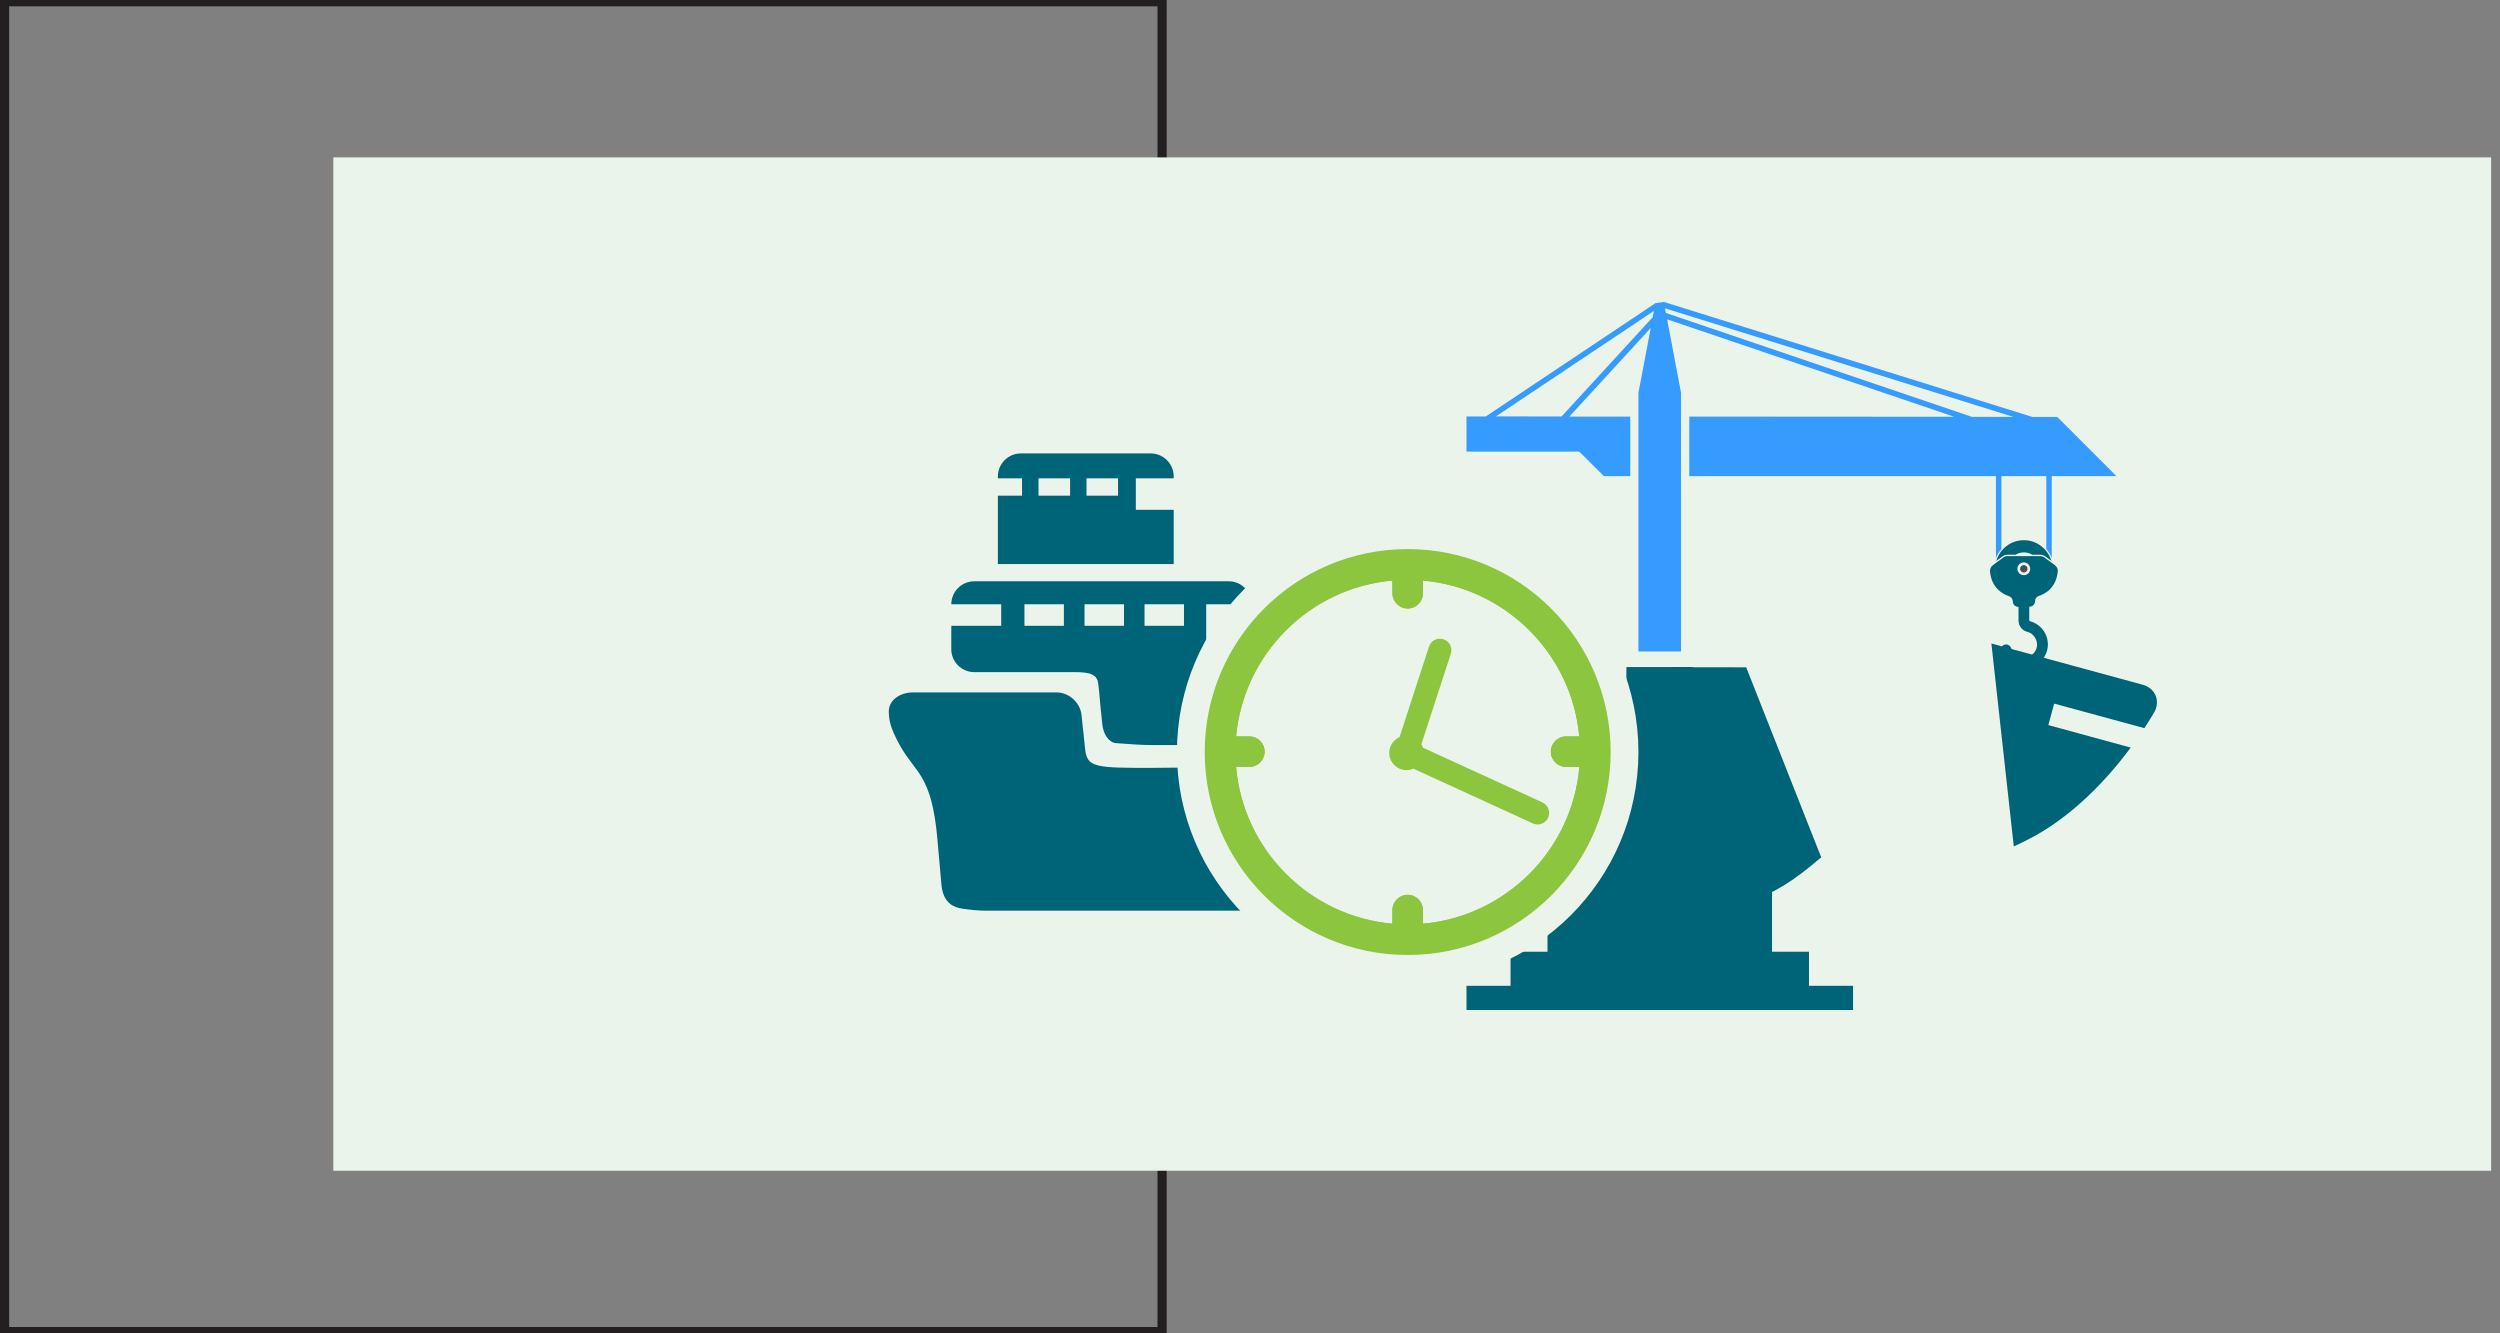 <svg xmlns="http://www.w3.org/2000/svg" width="270" height="144" viewBox="0 0 270 144" fill="none"><rect x="0" y="0" width="270" height="144" fill="#808080" stroke="none"/><g clip-path="url(#clip0_1148_418)"><path d="M125.51 0.184H0.49V143.816H125.51V0.184Z" stroke="#231F20" stroke-miterlimit="10"></path></g><g clip-path="url(#clip1_1148_418)"><path d="M269.04 17H36V126.44H269.04V17Z" fill="#EBF4EB"></path><path d="M181.14 72.06C179.74 72.06 179.15 72.81 178.85 73.5C177.99 75.49 176.15 78.86 175.11 80.52C173.68 82.81 168.9 82.36 144.39 82.67C130.18 82.85 124.63 83 120.93 82.9C118.95 82.85 117.93 82.64 117.53 82.03C117.2 81.52 117.2 80.93 117.11 80.08C116.87 77.96 116.81 77.25 116.81 77.25C116.68 75.89 115.46 74.78 114.1 74.78H98.6C97.24 74.78 95.93 75.59 95.99 76.94C96.03 77.79 96.11 78.56 97.2 80.52C98.88 83.54 100.62 83.6 101.24 90.63C101.44 92.92 101.58 94.47 101.67 95.51C101.86 97.66 103.13 98 103.9 98.13C104.75 98.26 105.65 98.35 106.36 98.35C106.36 98.35 167.97 98.35 178.22 98.35C187.9 98.35 190.9 97.55 196.69 92.59L188.59 72.07C185.59 72.06 182.87 72.06 181.14 72.06ZM129.75 88.19C128.98 88.19 128.35 87.56 128.35 86.79C128.35 86.02 128.98 85.39 129.75 85.39C130.52 85.39 131.15 86.02 131.15 86.79C131.14 87.56 130.52 88.19 129.75 88.19ZM137.79 88.19C137.02 88.19 136.39 87.56 136.39 86.79C136.39 86.02 137.01 85.39 137.79 85.39C138.56 85.39 139.19 86.02 139.19 86.79C139.19 87.56 138.57 88.19 137.79 88.19ZM145.84 88.19C145.07 88.19 144.44 87.56 144.44 86.79C144.44 86.02 145.07 85.39 145.84 85.39C146.61 85.39 147.24 86.02 147.24 86.79C147.24 87.56 146.61 88.19 145.84 88.19ZM153.89 88.19C153.12 88.19 152.49 87.56 152.49 86.79C152.49 86.02 153.12 85.39 153.89 85.39C154.66 85.39 155.29 86.02 155.29 86.79C155.29 87.56 154.66 88.19 153.89 88.19ZM161.94 88.19C161.17 88.19 160.54 87.56 160.54 86.79C160.54 86.02 161.17 85.39 161.94 85.39C162.71 85.39 163.34 86.02 163.34 86.79C163.34 87.56 162.71 88.19 161.94 88.19ZM169.99 88.19C169.22 88.19 168.59 87.56 168.59 86.79C168.59 86.02 169.22 85.39 169.99 85.39C170.76 85.39 171.39 86.02 171.39 86.79C171.39 87.56 170.76 88.19 169.99 88.19Z" fill="#006478"></path><path d="M126.76 55.06H122.67V51.66H126.76V51.45C126.76 50.08 125.64 48.97 124.28 48.97H110.25C108.88 48.97 107.77 50.09 107.77 51.45V51.66H110.38V53.53H107.77V60.92H126.76V55.06ZM115.57 53.53H112.16V51.66H115.57V53.53ZM120.75 53.53H117.34V51.66H120.75V53.53Z" fill="#006478"></path><path d="M105.22 72.59H116.01C117.91 72.58 118.48 72.91 118.61 73.83C118.7 74.45 118.71 74.83 118.84 76.19C118.84 76.19 118.93 77.17 119.05 78.25C119.17 79.33 119.77 80.21 120.55 80.26C122.02 80.36 123.19 80.47 124.55 80.47H132.71C134.07 80.47 135.19 79.35 135.19 77.99V69.51H130.27V65.26H135.19C135.19 63.9 134.07 62.78 132.71 62.78H105.22C103.85 62.78 102.74 63.9 102.74 65.26H108.13V67.59H102.74V70.1C102.73 71.47 103.85 72.59 105.22 72.59ZM123.61 65.26H127.87V67.59H123.61V65.26ZM117.13 65.26H121.39V67.59H117.13V65.26ZM110.64 65.26H114.9V67.59H110.64V65.26Z" fill="#006478"></path><path d="M218.57 61.03C218.35 61.03 218.17 61.21 218.17 61.43C218.17 61.65 218.35 61.83 218.57 61.83C218.79 61.83 218.97 61.65 218.97 61.43C218.97 61.21 218.79 61.03 218.57 61.03Z" fill="#4D4D4D"></path><path d="M221.92 61.03L220.8 60.21C220.66 60.11 220.5 60.06 220.33 60.06H218.58H216.83C216.66 60.06 216.5 60.11 216.36 60.21L215.24 61.03C215.02 61.19 214.89 61.46 214.92 61.74C215.1 63.54 216.33 64.18 216.98 64.39C217.22 64.47 217.38 64.7 217.38 64.95C217.38 65.28 217.64 65.54 217.97 65.54H218V67.02C218 67.59 218.39 68.1 218.95 68.24C219.19 68.3 219.42 68.42 219.58 68.6C220.55 69.67 219.69 71.02 218.6 71.03C218.21 71.04 217.85 70.89 217.58 70.62C217.41 70.45 217.29 70.25 217.22 70.03C217.14 69.78 216.92 69.6 216.66 69.6C216.27 69.6 215.98 69.98 216.09 70.35C216.21 70.76 216.44 71.14 216.75 71.45C217.24 71.93 217.89 72.2 218.57 72.2C218.58 72.2 218.59 72.2 218.61 72.2C220 72.18 221.15 71.03 221.17 69.64C221.19 68.45 220.39 67.4 219.24 67.09C219.2 67.08 219.16 67.05 219.16 67V65.52H219.19C219.52 65.52 219.78 65.26 219.78 64.93C219.78 64.68 219.94 64.45 220.18 64.37C220.83 64.16 222.06 63.53 222.24 61.72C222.27 61.46 222.14 61.2 221.92 61.03ZM218.57 62.12C218.19 62.12 217.88 61.81 217.88 61.43C217.88 61.05 218.19 60.74 218.57 60.74C218.95 60.74 219.26 61.05 219.26 61.43C219.27 61.81 218.96 62.12 218.57 62.12Z" fill="#006478"></path><path d="M218.57 58.34C217.17 58.34 215.98 59.28 215.61 60.57L216.27 60.09C216.43 59.97 216.63 59.91 216.83 59.91H217.67C217.94 59.75 218.25 59.66 218.58 59.66C218.91 59.66 219.22 59.75 219.49 59.91H220.33C220.53 59.91 220.72 59.97 220.89 60.09L221.55 60.57C221.16 59.29 219.98 58.34 218.57 58.34Z" fill="#006478"></path><path d="M195.37 102.79H191.38V96.34L182.86 87.82V72.04H179.25H175.65V87.82L167.13 96.34V102.79H163.14V106.47H158.38V109.08H179.25H200.13V106.47H195.37V102.79Z" fill="#006478"></path><path d="M173.22 51.42H176.07V44.99H169.49L178.28 35.42L176.95 42.43V70.36H179.25H181.55V42.41L180.05 34.49L211.06 45.01L182.44 44.99V51.42H215.56V60.27C215.7 59.91 215.9 59.59 216.15 59.31V51.42H221V59.31C221.25 59.59 221.45 59.91 221.59 60.27V51.42H228.57L222.18 45.03H219.5L179.7 32.61L178.79 32.74L160.46 44.98H158.38V48.77H170.56L173.22 51.42ZM217.43 45.02H212.97L179.92 33.8L179.82 33.3L217.43 45.02ZM161.56 44.97L178.62 33.58L178.49 34.26L168.65 44.98L161.56 44.97Z" fill="#369BFF"></path><path d="M152.03 59.3C139.92 59.3 130.11 69.11 130.11 81.22C130.11 93.33 139.92 103.14 152.03 103.14C164.14 103.14 173.95 93.33 173.95 81.22C173.95 69.12 164.13 59.3 152.03 59.3Z" fill="#8CC63F" stroke="#EBF4EB" stroke-width="6" stroke-miterlimit="10"></path><path d="M153.68 99.76V98.29C153.68 97.38 152.94 96.64 152.03 96.64C151.12 96.64 150.38 97.38 150.38 98.29V99.76C141.42 98.97 134.27 91.8 133.5 82.83H134.93C135.84 82.83 136.58 82.09 136.58 81.18C136.58 80.27 135.84 79.53 134.93 79.53H133.5C134.32 70.61 141.45 63.49 150.38 62.7V64.07C150.38 64.98 151.12 65.72 152.03 65.72C152.94 65.72 153.68 64.98 153.68 64.07V62.7C162.61 63.49 169.74 70.61 170.56 79.53H169.14C168.23 79.53 167.49 80.27 167.49 81.18C167.49 82.09 168.23 82.83 169.14 82.83H170.57C169.8 91.79 162.64 98.96 153.68 99.76Z" fill="#EBF4EB"></path><path d="M152.03 59.3C139.92 59.3 130.11 69.11 130.11 81.22C130.11 93.33 139.92 103.14 152.03 103.14C164.14 103.14 173.95 93.33 173.95 81.22C173.95 69.12 164.13 59.3 152.03 59.3ZM153.68 99.76V98.29C153.68 97.38 152.94 96.64 152.03 96.64C151.12 96.64 150.38 97.38 150.38 98.29V99.76C141.42 98.97 134.27 91.8 133.5 82.83H134.93C135.84 82.83 136.58 82.09 136.58 81.18C136.58 80.27 135.84 79.53 134.93 79.53H133.5C134.32 70.61 141.45 63.49 150.38 62.7V64.07C150.38 64.98 151.12 65.72 152.03 65.72C152.94 65.72 153.68 64.98 153.68 64.07V62.7C162.61 63.49 169.74 70.61 170.56 79.53H169.14C168.23 79.53 167.49 80.27 167.49 81.18C167.49 82.09 168.23 82.83 169.14 82.83H170.57C169.8 91.79 162.64 98.96 153.68 99.76Z" fill="#8CC63F"></path><path d="M166.58 86.66L153.68 80.75C153.67 80.73 153.67 80.71 153.66 80.7C153.62 80.58 153.57 80.48 153.51 80.37L156.69 70.6C156.9 69.95 156.55 69.25 155.89 69.04C155.24 68.83 154.54 69.18 154.33 69.84L151.15 79.61C150.27 80 149.82 81 150.14 81.92C150.48 82.89 151.54 83.41 152.51 83.07C152.56 83.05 152.6 83.04 152.65 83.02L165.55 88.93C166.17 89.21 166.91 88.94 167.2 88.32C167.48 87.69 167.21 86.95 166.58 86.66Z" fill="#8CC63F"></path><path d="M230.12 80.74L221.22 78.31L221.85 75.99L231.59 78.64C232.31 77.54 232.71 76.83 232.71 76.83C233.32 75.61 232.73 74.31 231.41 73.95C231.41 73.95 222.37 71.49 215.07 69.5L217.49 91.42C217.89 91.23 218.3 91.03 218.73 90.82C223.82 88.32 227.74 83.94 230.12 80.74Z" fill="#006478"></path></g><defs><clipPath id="clip0_1148_418"><rect width="126" height="144" fill="white"></rect></clipPath><clipPath id="clip1_1148_418"><rect width="233.04" height="109.44" fill="white" transform="translate(36 17)"></rect></clipPath></defs></svg>